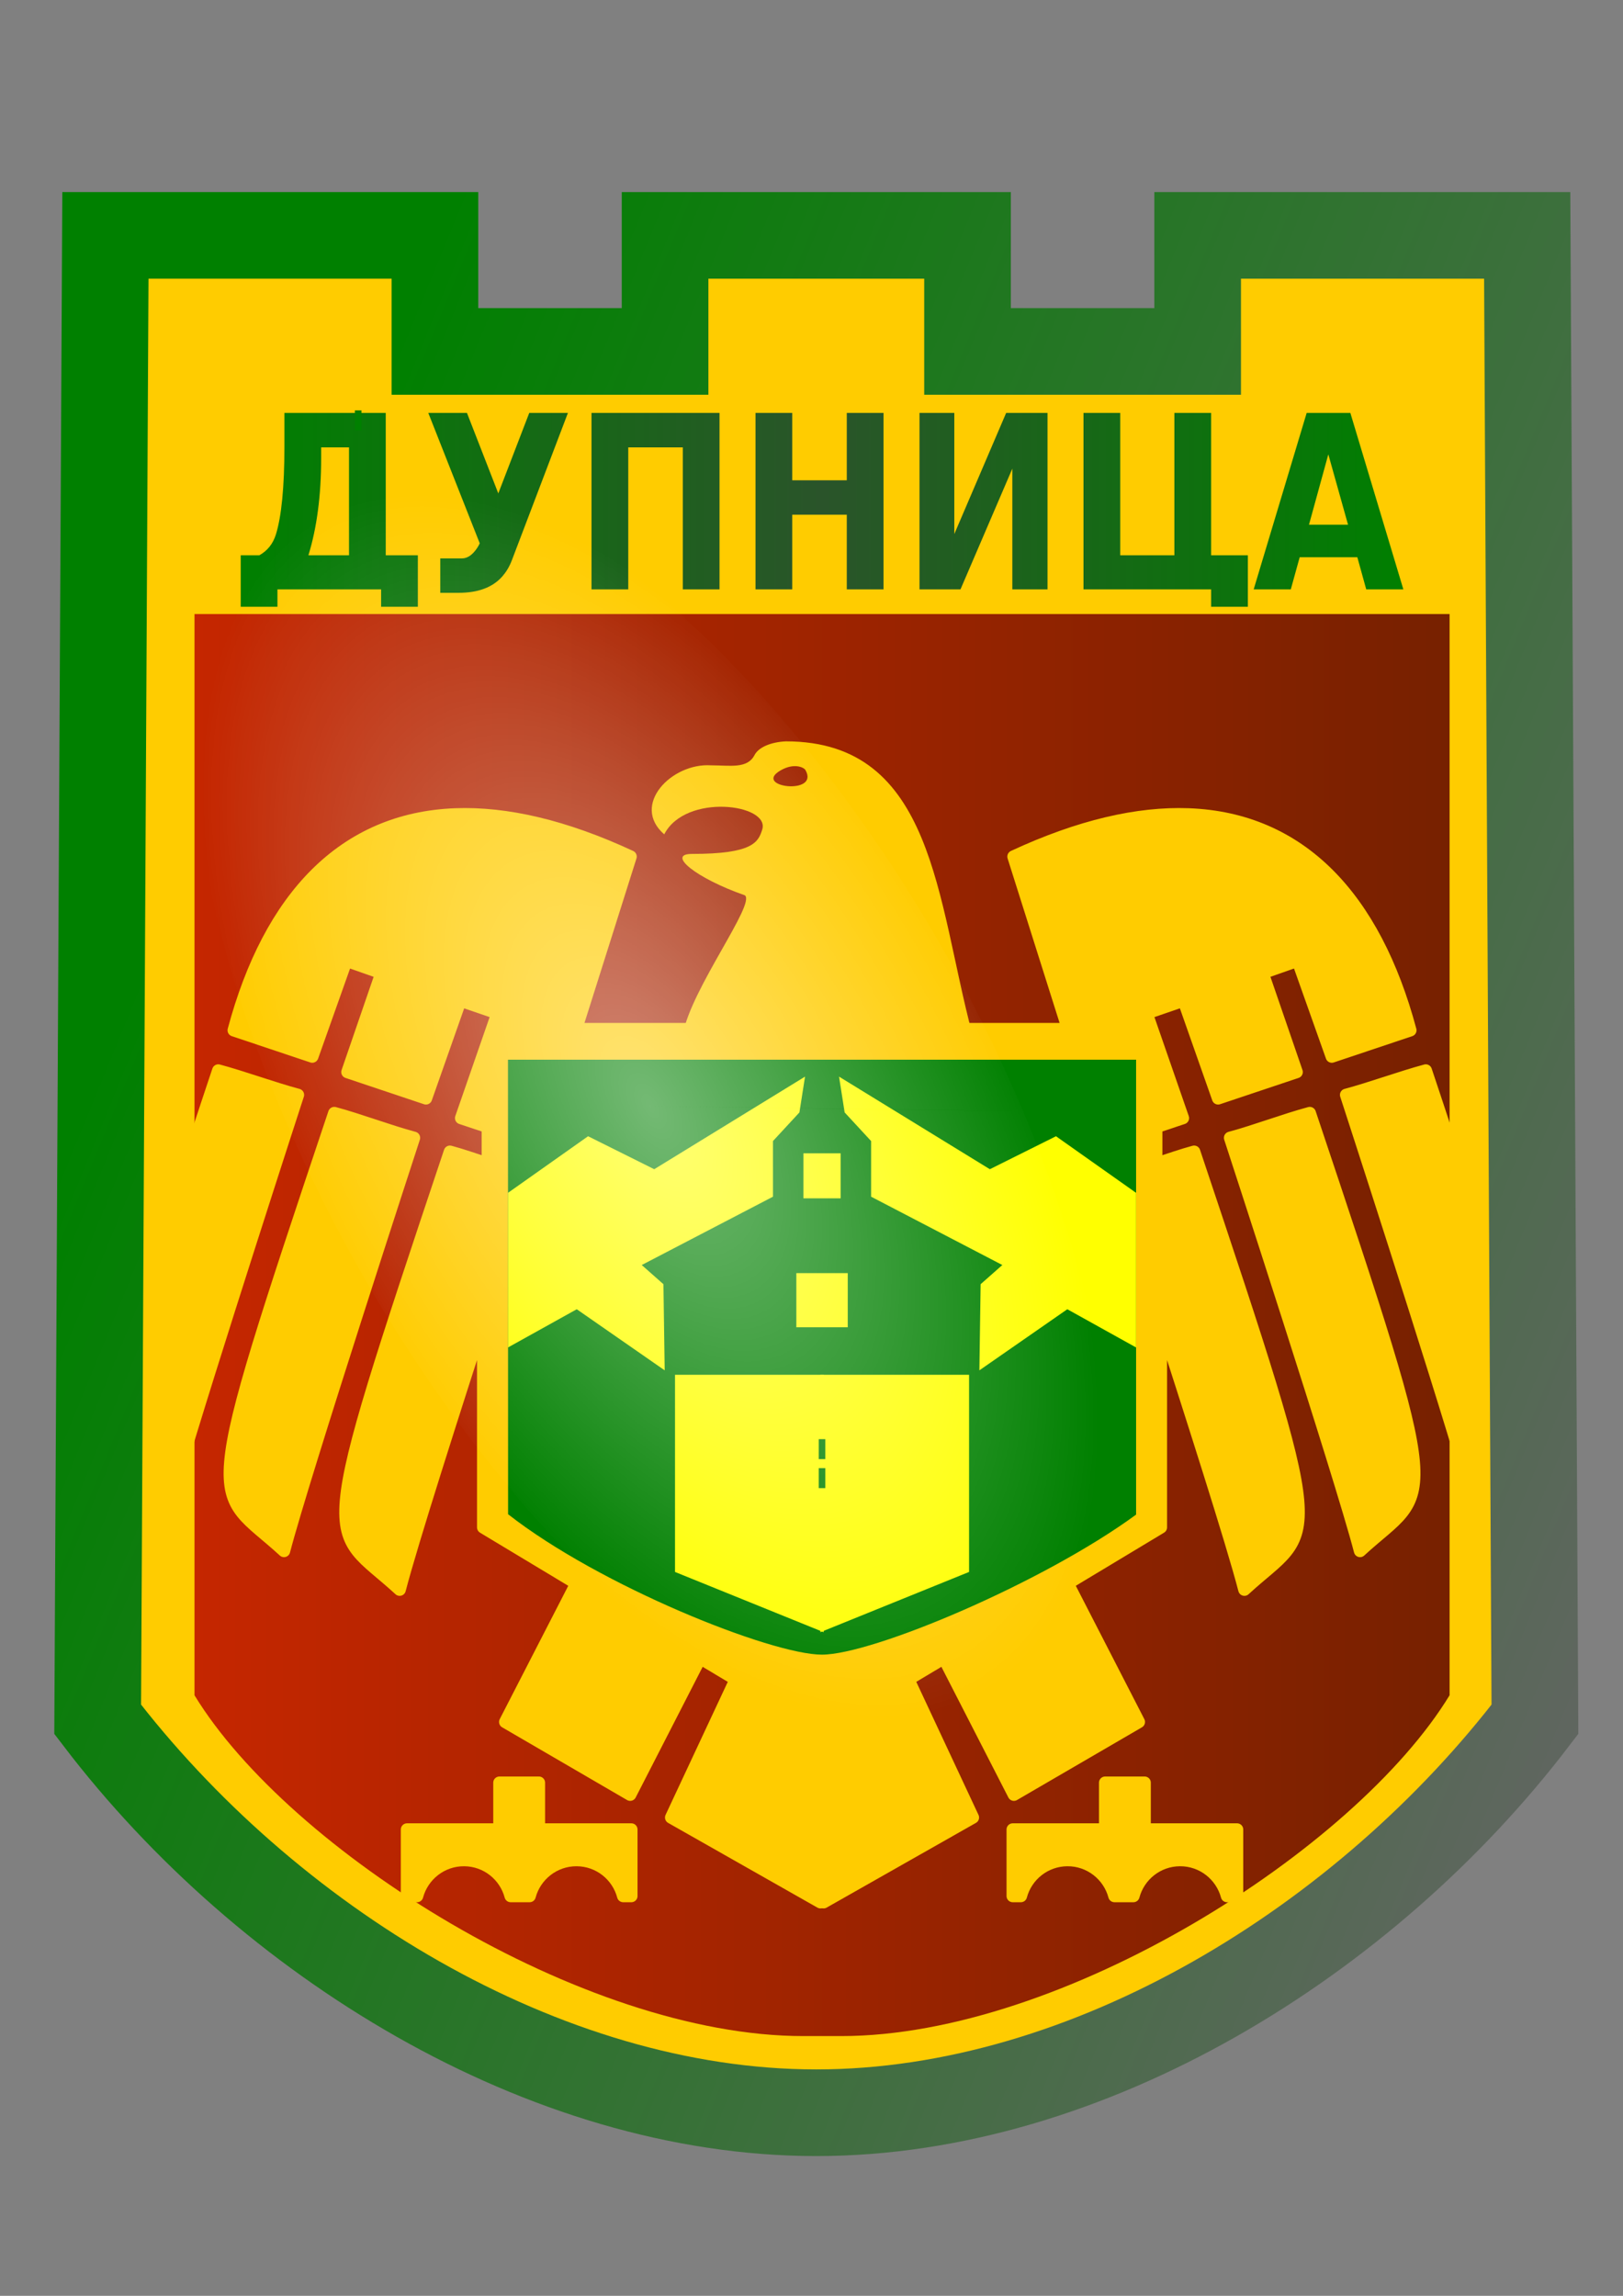<?xml version="1.0" encoding="UTF-8" standalone="no"?>
<!-- Created with Inkscape (http://www.inkscape.org/) -->
<svg
   xmlns:dc="http://purl.org/dc/elements/1.1/"
   xmlns:cc="http://web.resource.org/cc/"
   xmlns:rdf="http://www.w3.org/1999/02/22-rdf-syntax-ns#"
   xmlns:svg="http://www.w3.org/2000/svg"
   xmlns="http://www.w3.org/2000/svg"
   xmlns:xlink="http://www.w3.org/1999/xlink"
   xmlns:sodipodi="http://sodipodi.sourceforge.net/DTD/sodipodi-0.dtd"
   xmlns:inkscape="http://www.inkscape.org/namespaces/inkscape"
   width="744.094"
   height="1052.362"
   id="svg2"
   sodipodi:version="0.32"
   inkscape:version="0.44"
   sodipodi:docbase="/home/nick/Desktop/coa/uploaded"
   sodipodi:docname="Dupnitsa-coat-of-arms-with-gradients.svg">
  <rect width="100%" height="100%" fill="#808080" stroke="none"/>
  <defs
     id="defs4">
    <linearGradient
       id="linearGradient9163">
      <stop
         style="stop-color:green;stop-opacity:1;"
         offset="0"
         id="stop9165" />
      <stop
         id="stop9171"
         offset="0.5"
         style="stop-color:#2a542a;stop-opacity:1;" />
      <stop
         style="stop-color:#007f00;stop-opacity:1;"
         offset="1"
         id="stop9167" />
    </linearGradient>
    <linearGradient
       id="linearGradient8266">
      <stop
         style="stop-color:green;stop-opacity:1;"
         offset="0"
         id="stop8268" />
      <stop
         style="stop-color:#636563;stop-opacity:1;"
         offset="1"
         id="stop8270" />
    </linearGradient>
    <linearGradient
       id="linearGradient5491">
      <stop
         style="stop-color:white;stop-opacity:0.454;"
         offset="0"
         id="stop5493" />
      <stop
         style="stop-color:white;stop-opacity:0;"
         offset="1"
         id="stop5495" />
    </linearGradient>
    <linearGradient
       id="linearGradient2797">
      <stop
         style="stop-color:#c52600;stop-opacity:1;"
         offset="0"
         id="stop2799" />
      <stop
         style="stop-color:#772100;stop-opacity:1;"
         offset="1"
         id="stop2801" />
    </linearGradient>
    <linearGradient
       id="linearGradient2787">
      <stop
         style="stop-color:black;stop-opacity:0.49;"
         offset="0"
         id="stop2789" />
      <stop
         style="stop-color:maroon;stop-opacity:0.969;"
         offset="1"
         id="stop2791" />
    </linearGradient>
    <linearGradient
       inkscape:collect="always"
       xlink:href="#linearGradient2797"
       id="linearGradient2803"
       x1="90.423"
       y1="210.062"
       x2="191.83"
       y2="210.062"
       gradientUnits="userSpaceOnUse" />
    <linearGradient
       inkscape:collect="always"
       xlink:href="#linearGradient2797"
       id="linearGradient4597"
       gradientUnits="userSpaceOnUse"
       x1="90.423"
       y1="210.062"
       x2="191.83"
       y2="210.062" />
    <linearGradient
       inkscape:collect="always"
       xlink:href="#linearGradient2797"
       id="linearGradient4600"
       gradientUnits="userSpaceOnUse"
       x1="90.423"
       y1="210.062"
       x2="191.83"
       y2="210.062"
       gradientTransform="translate(302.247,0)" />
    <linearGradient
       inkscape:collect="always"
       xlink:href="#linearGradient2797"
       id="linearGradient5547"
       gradientUnits="userSpaceOnUse"
       x1="90.423"
       y1="210.062"
       x2="191.83"
       y2="210.062" />
    <linearGradient
       inkscape:collect="always"
       xlink:href="#linearGradient2797"
       id="linearGradient5550"
       gradientUnits="userSpaceOnUse"
       x1="90.423"
       y1="210.062"
       x2="191.83"
       y2="210.062"
       gradientTransform="translate(131.48,-18.892)" />
    <radialGradient
       inkscape:collect="always"
       xlink:href="#linearGradient5491"
       id="radialGradient6477"
       cx="908.632"
       cy="466.878"
       fx="908.632"
       fy="466.878"
       r="85.56"
       gradientTransform="matrix(1.036,-0.114,-1.273209e-6,1.763,-32.655,-252.707)"
       gradientUnits="userSpaceOnUse" />
    <linearGradient
       inkscape:collect="always"
       xlink:href="#linearGradient8266"
       id="linearGradient8272"
       x1="219.564"
       y1="198.328"
       x2="344.912"
       y2="249.818"
       gradientUnits="userSpaceOnUse"
       gradientTransform="translate(-8.983,-19.355)" />
    <linearGradient
       inkscape:collect="always"
       xlink:href="#linearGradient9163"
       id="linearGradient9169"
       x1="234.158"
       y1="144.209"
       x2="328.095"
       y2="144.209"
       gradientUnits="userSpaceOnUse"
       gradientTransform="translate(-8.52,-18.892)" />
  </defs>
  <sodipodi:namedview
     id="base"
     pagecolor="#ffffff"
     bordercolor="#666666"
     borderopacity="1.0"
     gridtolerance="10000"
     guidetolerance="10"
     objecttolerance="10"
     inkscape:pageopacity="0.0"
     inkscape:pageshadow="2"
     inkscape:zoom="0.5"
     inkscape:cx="511.47062"
     inkscape:cy="398.76642"
     inkscape:document-units="px"
     inkscape:current-layer="g9229"
     inkscape:window-width="1278"
     inkscape:window-height="948"
     inkscape:window-x="0"
     inkscape:window-y="25" />
  <g
     inkscape:label="Layer 1"
     inkscape:groupmode="layer"
     id="layer1">
    <g
       transform="matrix(1,0,4.595312e-2,0.931,82.55,140.575)"
       id="g1874">
      <g
         id="g3653"
         transform="translate(161.757,-166.778)"
         style="fill:#fc0;fill-opacity:1;stroke:#fc0;stroke-width:1.036;stroke-opacity:1" />
    </g>
    <g
       id="g5461"
       transform="matrix(-1,0,0,-1,395.751,136.502)"
       style="fill:#fc0;fill-opacity:1" />
    <g
       id="g9145"
       transform="translate(6.5e-3,0)" />
    <g
       id="g9229"
       transform="matrix(5.399,0,0,5.399,-1139.841,-537.639)">
      <g
         id="g5553"
         transform="matrix(1.051,0,0,1.051,-5.584,11.16)">
        <path
           sodipodi:nodetypes="ccccccccccccccz"
           id="rect1892"
           d="M 272.144,254.801 C 294.152,254.801 316.552,240.927 330.206,223.02 L 329.581,103.145 L 302.956,103.145 L 302.956,112.52 L 284.362,112.52 L 284.362,103.145 L 259.925,103.145 L 259.925,112.52 L 241.331,112.52 L 241.331,103.145 L 235.922,103.145 L 214.706,103.145 L 214.081,223.02 C 227.736,240.927 250.135,254.801 272.144,254.801 z "
           style="fill:#fc0;fill-opacity:1;fill-rule:nonzero;stroke:url(#linearGradient8272);stroke-width:7;stroke-linecap:square;stroke-linejoin:miter;stroke-miterlimit:4;stroke-opacity:1" />
        <path
           sodipodi:nodetypes="ccccccc"
           id="rect4574"
           d="M 221.904,133.733 L 221.904,221.077 C 229.531,233.594 253.211,248.608 271.091,248.608 L 274.154,248.608 C 292.033,248.608 315.683,233.594 323.31,221.077 L 323.31,133.733 L 221.904,133.733 z "
           style="fill:url(#linearGradient5550);fill-opacity:1;fill-rule:nonzero;stroke:green;stroke-width:0;stroke-linecap:square;stroke-linejoin:miter;stroke-miterlimit:4;stroke-opacity:1" />
        <path
           style="fill:#fc0;fill-opacity:1"
           d="M 269.685,144.018 C 268.42,144.079 267.468,144.517 267.149,145.132 C 266.566,146.257 265.173,145.955 263.623,145.955 C 260.455,145.751 257.128,149.161 259.856,151.53 C 261.576,148.178 268.413,149.081 267.776,151.137 C 267.457,152.167 267.018,153.112 262.091,153.112 C 260,153.112 262.447,155.089 266.373,156.455 C 267.259,157.138 262.034,164.012 261.365,167.663 C 266.858,167.663 284.748,167.663 284.748,167.663 C 281.87,156.922 281.695,144.018 269.685,144.018 z M 271.262,146.33 C 272.467,148.419 266.92,147.714 269.262,146.362 C 270.353,145.731 271.145,146.128 271.262,146.33 z "
           id="path4549"
           sodipodi:nodetypes="csscsscccccss" />
        <g
           id="g8241"
           transform="translate(-8.228,-18.892)">
          <path
             style="fill:#fc0;fill-opacity:1;fill-rule:nonzero;stroke:#fc0;stroke-width:1;stroke-linecap:round;stroke-linejoin:round;stroke-miterlimit:4;stroke-opacity:1"
             d="M 251.5,168.812 C 242.475,169.154 236.475,175.496 233.594,186.25 L 239.938,188.375 L 242.688,180.625 L 245.531,181.625 L 242.781,189.625 L 249.125,191.75 L 251.906,183.844 L 254.906,184.875 L 251.969,193.344 L 254.125,194.062 L 254.125,197.031 C 253.062,196.685 252.021,196.319 251.062,196.062 C 239.909,229.375 241.174,226.074 247,231.438 C 247.983,227.64 251.364,217.109 254.125,208.531 L 254.125,210.938 L 253.75,210.719 L 253.75,226.406 L 261.281,230.938 L 255.531,242.125 L 265.625,248 L 271.281,236.969 L 274.156,238.688 L 268.938,249.844 L 281,256.688 L 281,186.156 L 261.25,186.156 L 265.656,172.219 C 260.329,169.741 255.602,168.657 251.5,168.812 z M 232.344,189.5 C 231.046,193.377 229.973,196.669 229,199.625 L 229,222.438 C 231.534,213.75 238.781,191.469 238.781,191.469 C 236.749,190.925 234.335,190.033 232.344,189.5 z M 241.719,192.938 C 230.565,226.25 231.83,222.949 237.656,228.312 C 239.199,222.355 248.156,194.938 248.156,194.938 C 246.124,194.394 243.71,193.47 241.719,192.938 z M 255.062,247.031 L 255.062,250.812 L 247.594,250.812 L 247.594,256.188 L 248.406,256.188 C 248.856,254.503 250.396,253.267 252.219,253.281 C 254.022,253.295 255.526,254.523 255.969,256.188 L 257.5,256.188 C 257.95,254.503 259.49,253.267 261.312,253.281 C 263.115,253.295 264.62,254.523 265.062,256.188 L 265.719,256.188 L 265.719,250.812 L 258.25,250.812 L 258.25,247.031 L 255.062,247.031 z "
             transform="translate(-0.292,0)"
             id="rect5497" />
          <use
             height="1052.362"
             width="744.094"
             transform="matrix(-1,0,0,1,561.669,0)"
             id="use8239"
             xlink:href="#rect5497"
             y="0"
             x="0" />
        </g>
        <path
           style="font-size:17.578px;font-style:normal;font-weight:normal;fill:url(#linearGradient9169);fill-opacity:1;stroke:none;stroke-width:1px;stroke-linecap:butt;stroke-linejoin:miter;stroke-opacity:1;font-family:Bitstream Vera Sans"
           d="M 229.169,117.489 L 229.169,120.208 C 229.169,123.491 228.929,125.857 228.482,127.302 C 228.245,128.059 227.802,128.62 227.138,128.989 L 225.638,128.989 L 225.638,133.145 L 228.607,133.145 L 228.607,131.739 L 236.982,131.739 L 236.982,133.145 L 239.95,133.145 L 239.95,128.989 L 237.357,128.989 L 237.357,117.489 L 229.169,117.489 z M 240.794,117.489 L 244.95,128.02 C 244.904,128.122 244.845,128.237 244.763,128.364 C 244.382,128.949 243.966,129.239 243.513,129.239 L 241.763,129.239 L 241.763,132.02 L 243.232,132.02 C 244.811,132.02 245.981,131.586 246.763,130.708 C 247.067,130.364 247.338,129.936 247.544,129.395 L 252.075,117.489 L 248.95,117.489 L 246.45,123.989 L 243.919,117.489 L 240.794,117.489 z M 253.982,117.489 L 253.982,131.739 L 256.95,131.739 L 256.95,120.27 L 261.357,120.27 L 261.357,131.739 L 264.325,131.739 L 264.325,117.489 L 253.982,117.489 z M 267.232,117.489 L 267.232,131.739 L 270.2,131.739 L 270.2,125.708 L 274.607,125.708 L 274.607,131.739 L 277.575,131.739 L 277.575,117.489 L 274.607,117.489 L 274.607,122.927 L 270.2,122.927 L 270.2,117.489 L 267.232,117.489 z M 280.482,117.489 L 280.482,131.739 L 283.794,131.739 L 287.982,121.989 L 287.982,131.739 L 290.825,131.739 L 290.825,117.489 L 287.482,117.489 L 283.294,127.27 L 283.294,117.489 L 280.482,117.489 z M 293.732,117.489 L 293.732,131.739 L 304.044,131.739 L 304.044,133.145 L 307.013,133.145 L 307.013,128.989 L 304.044,128.989 L 304.044,117.489 L 301.075,117.489 L 301.075,128.989 L 296.7,128.989 L 296.7,117.489 L 293.732,117.489 z M 311.763,117.489 L 307.482,131.739 L 310.482,131.739 L 311.2,129.145 L 315.857,129.145 L 316.575,131.739 L 319.575,131.739 L 315.294,117.489 L 311.763,117.489 z M 232.138,120.27 L 234.388,120.27 L 234.388,128.989 L 231.107,128.989 C 231.791,126.775 232.138,124.149 232.138,121.145 L 232.138,120.27 z M 313.513,120.833 L 315.107,126.52 L 311.95,126.52 L 313.513,120.833 z "
           id="text9159" />
        <path
           style="fill:green;fill-opacity:1;fill-rule:nonzero;stroke:black;stroke-width:0;stroke-linecap:round;stroke-linejoin:round;stroke-miterlimit:4;stroke-opacity:1"
           d="M 247.232,169.733 L 247.24,206.452 C 254.642,212.251 268.507,217.796 272.599,217.796 C 276.692,217.796 290.463,211.993 297.982,206.483 L 297.982,169.733 L 247.232,169.733 z "
           id="rect9133"
           sodipodi:nodetypes="cczccc" />
        <g
           id="g9206"
           transform="translate(-8.514,-18.892)">
          <path
             sodipodi:nodetypes="cccccccccccccccccc"
             style="fill:yellow"
             d="M 269.241,230.007 L 269.241,214.08 L 281.252,214.08 L 281.252,234.873 L 269.241,230.007 z M 261.303,208.785 L 255.752,211.87 L 255.752,199.379 L 262.218,194.81 L 267.562,197.474 L 279.747,189.994 L 279.293,192.887 L 277.156,195.199 L 277.156,199.693 L 266.553,205.213 L 268.306,206.762 L 268.408,213.721 L 261.303,208.785 z "
             id="path9193" />
          <use
             height="1052.362"
             width="744.094"
             transform="matrix(-1,0,0,1,562.241,0)"
             id="use9202"
             xlink:href="#path9193"
             y="0"
             x="0" />
        </g>
        <rect
           style="fill:green;fill-opacity:1;fill-rule:nonzero;stroke:black;stroke-width:0;stroke-linecap:round;stroke-linejoin:round;stroke-miterlimit:4;stroke-dasharray:none;stroke-opacity:1"
           id="rect9204"
           width="0.53"
           height="1.613"
           x="272.342"
           y="202.73" />
        <use
           x="0"
           y="0"
           xlink:href="#rect9204"
           id="use9210"
           transform="translate(-37.48,-85.45)"
           width="744.094"
           height="1052.362" />
        <use
           x="0"
           y="0"
           xlink:href="#use9210"
           id="use9212"
           transform="translate(37.48,83.108)"
           width="744.094"
           height="1052.362" />
        <rect
           style="fill:yellow;fill-opacity:1;fill-rule:nonzero;stroke:black;stroke-width:0;stroke-linecap:round;stroke-linejoin:round;stroke-miterlimit:4;stroke-dasharray:none;stroke-opacity:1"
           id="rect9214"
           width="4.154"
           height="4.375"
           x="270.53"
           y="186.975" />
        <rect
           y="177.297"
           x="271.104"
           height="3.636"
           width="3.005"
           id="rect9216"
           style="fill:yellow;fill-opacity:1;fill-rule:nonzero;stroke:black;stroke-width:0;stroke-linecap:round;stroke-linejoin:round;stroke-miterlimit:4;stroke-dasharray:none;stroke-opacity:1" />
      </g>
      <path
         sodipodi:type="arc"
         style="opacity:1;fill:url(#radialGradient6477);fill-opacity:1;fill-rule:nonzero;stroke:none;stroke-width:0;stroke-linecap:round;stroke-linejoin:round;stroke-miterlimit:4;stroke-dasharray:none;stroke-opacity:1"
         id="path6469"
         sodipodi:cx="908.6322"
         sodipodi:cy="466.87778"
         sodipodi:rx="85.559921"
         sodipodi:ry="159.80614"
         d="M 994.19,468.101 A 85.56,159.806 0 1 1 994.19,468.069 L 908.632,466.878 z"
         transform="matrix(0.368,0,0.145,0.344,-135.738,32.899)"
         sodipodi:start="0.0076575003"
         sodipodi:end="6.2906398" />
    </g>
  </g>
</svg>

